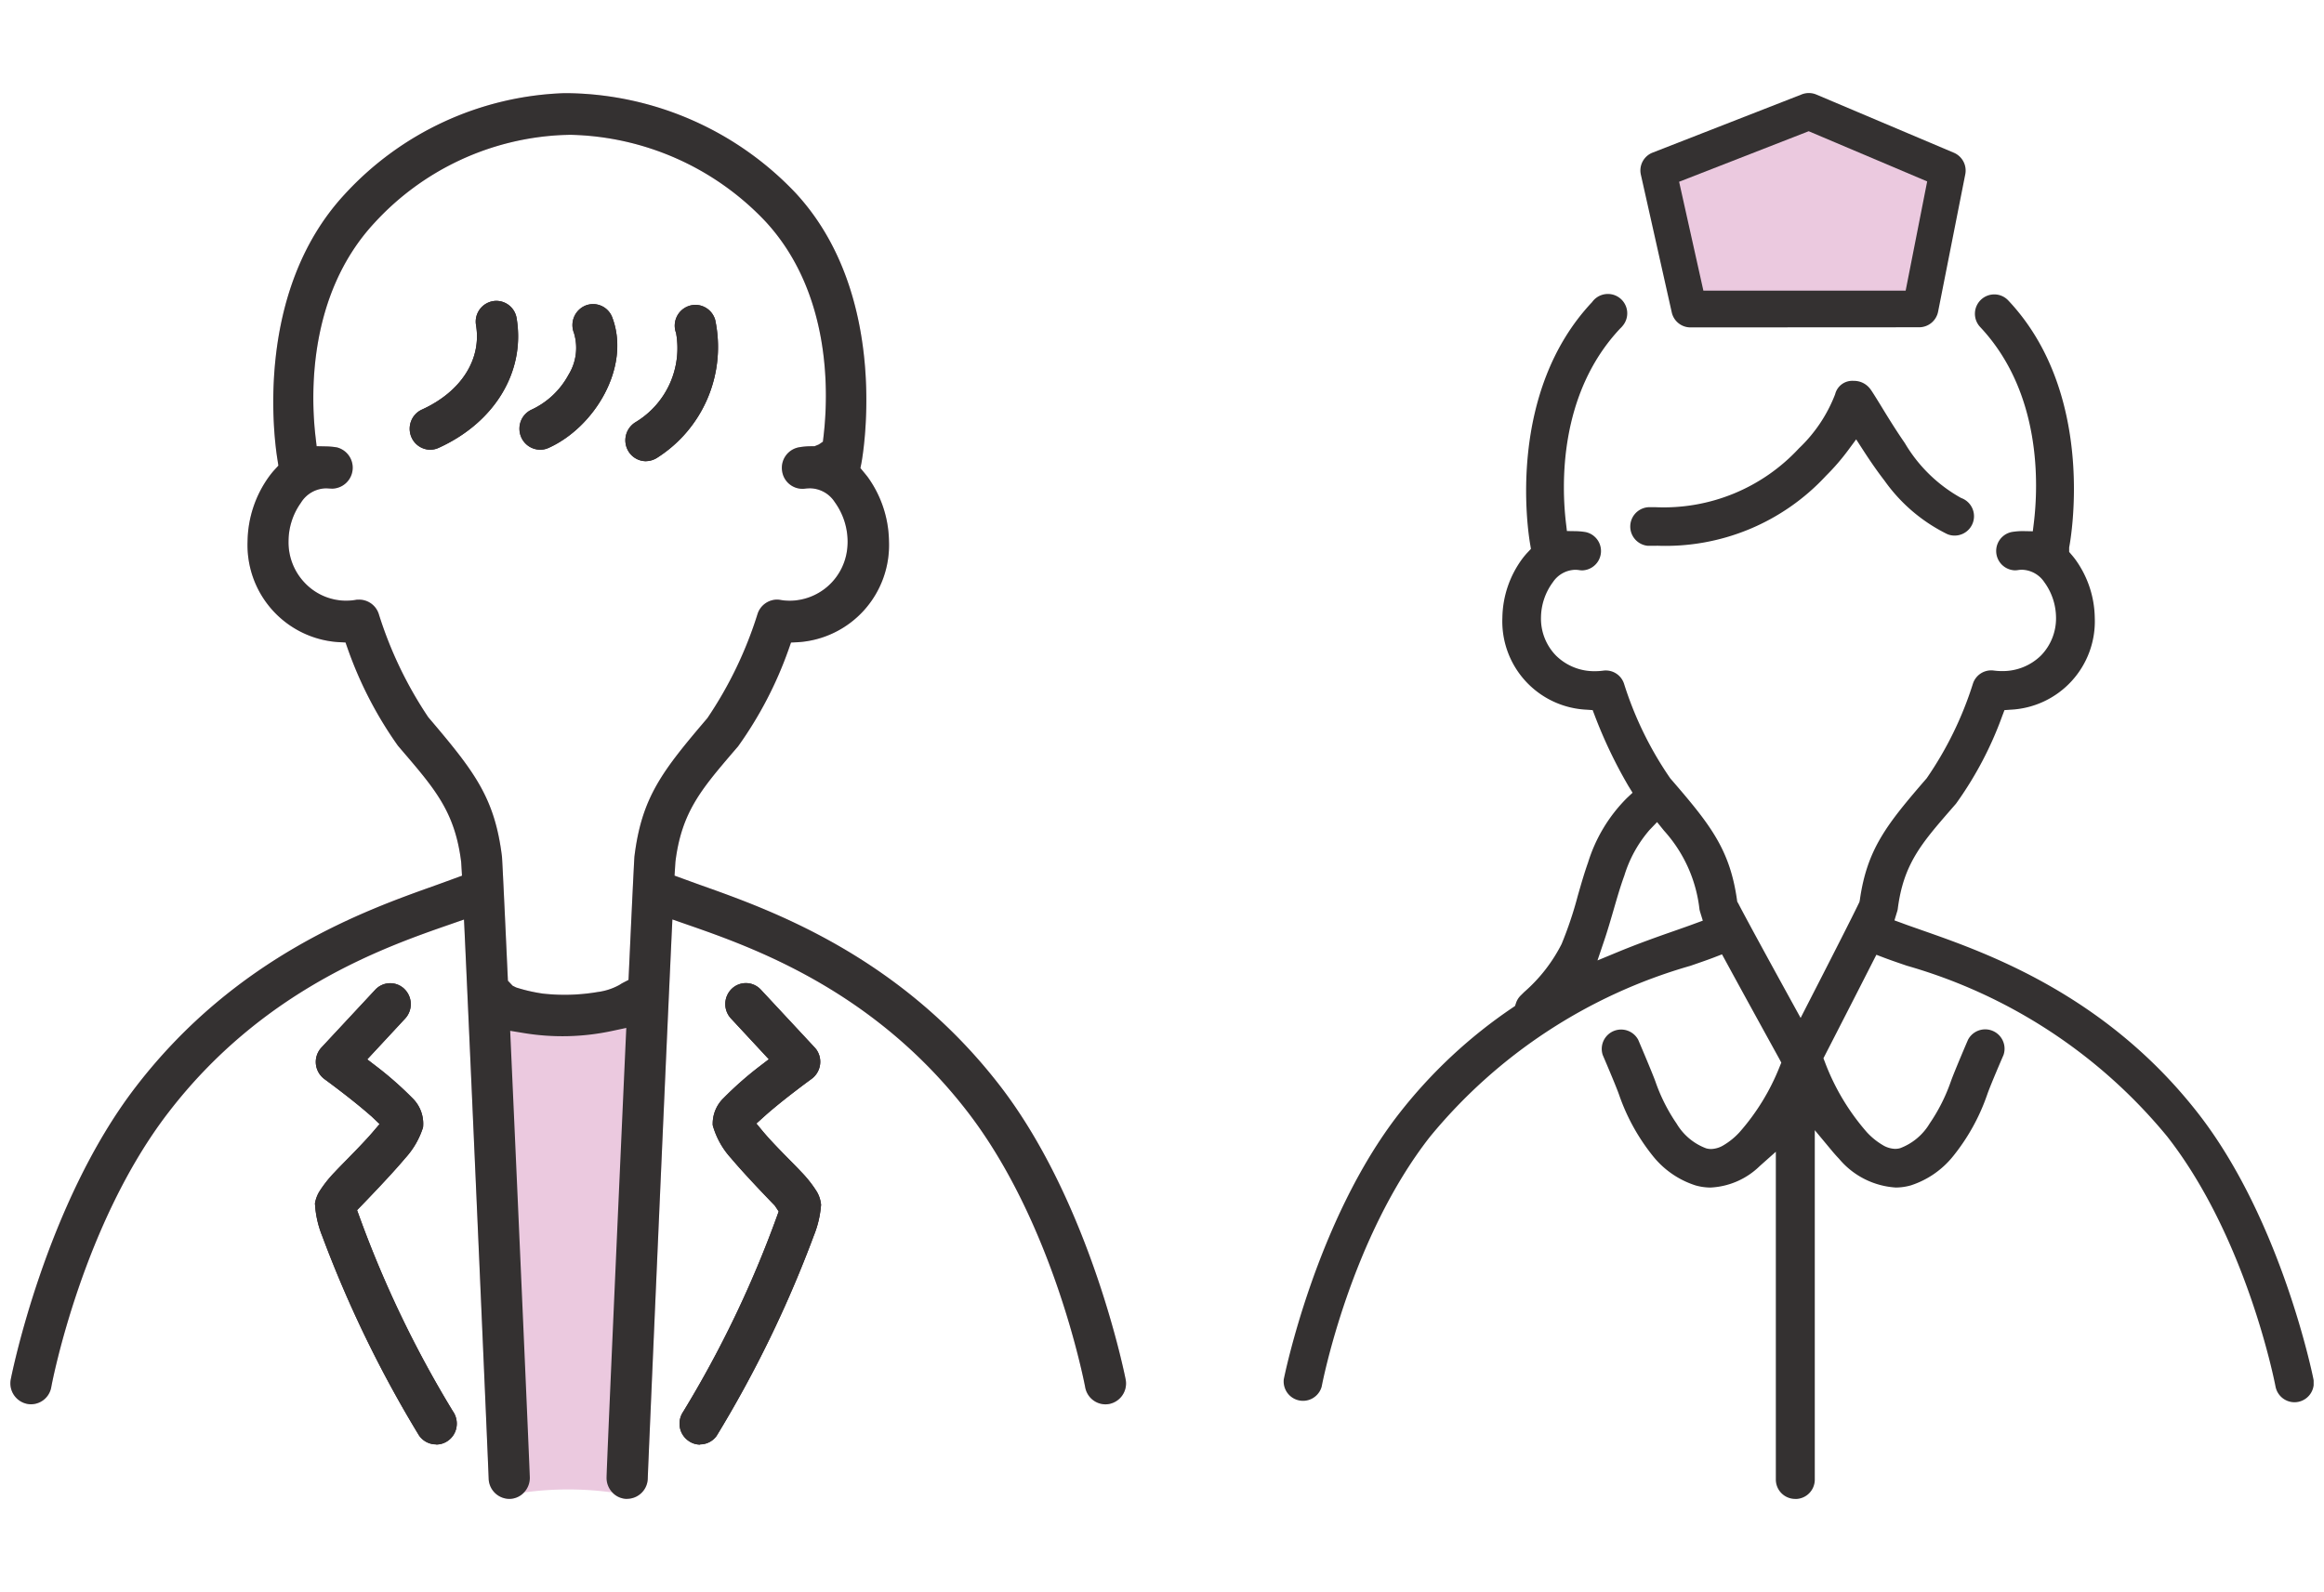 <svg id="レイヤー_1" data-name="レイヤー 1"
    xmlns="http://www.w3.org/2000/svg"
    xmlns:xlink="http://www.w3.org/1999/xlink" viewBox="0 0 108 74">
    <defs>
        <style>.cls04-1{fill:none;}.cls04-2{clip-path:url(#clip-path4);}.cls04-3{fill:#ebc9df;}.cls04-3,.cls04-4{fill-rule:evenodd;}.cls04-4{fill:#343131;}.cls04-5{clip-path:url(#clip-path-4-2);}</style>
        <clipPath id="clip-path4">
            <rect class="cls04-1" x="0.481" y="4.325" width="51.845" height="65.35"/>
        </clipPath>
        <clipPath id="clip-path-4-2">
            <rect class="cls04-1" x="59.638" y="4.325" width="47.881" height="65.35"/>
        </clipPath>
    </defs>
    <g class="cls04-2">
        <path class="cls04-3" d="M29.129,69.674a.94.94,0,0,1-.672-.3,15.132,15.132,0,0,0-4.1,0,.942.942,0,0,1-.672.3.972.972,0,0,1-.973-.956c-.015-.532-.78-18.077-1.114-25.3l-.031-.675-.63.219c-3.039,1.055-8.7,3.019-13.1,8.739-3.979,5.156-5.4,12.478-5.456,12.787a.96.96,0,0,1-.937.787h0a.874.874,0,0,1-.183-.018A.973.973,0,0,1,.5,64.119c.015-.08,1.6-8.14,5.827-13.619,4.658-6.054,10.648-8.184,13.866-9.329.342-.122,1.277-.465,1.277-.465l-.038-.635c-.285-2.3-1.191-3.362-2.693-5.118l-.247-.289a18.239,18.239,0,0,1-2.323-4.481l-.112-.319-.332-.016a4.518,4.518,0,0,1-4.22-4.676,5.249,5.249,0,0,1,1-3.023,3.717,3.717,0,0,1,.264-.323l.168-.183L12.9,21.4c-.13-.78-1.157-7.754,3.118-12.368a14.517,14.517,0,0,1,10.159-4.7l.284,0a14.841,14.841,0,0,1,10.5,4.626c4.521,4.868,3.087,12.482,3.072,12.558l-.048.242s.276.332.333.407a5.228,5.228,0,0,1,.994,3,4.52,4.52,0,0,1-4.219,4.686l-.333.016-.112.319A18.075,18.075,0,0,1,34.3,34.693l-.219.254c-1.5,1.758-2.411,2.817-2.694,5.121,0,.015-.04.634-.04.634s.927.34,1.263.459c3.221,1.145,9.216,3.275,13.879,9.334,4.22,5.487,5.807,13.546,5.822,13.627a.972.972,0,0,1-.758,1.138.941.941,0,0,1-.184.018.962.962,0,0,1-.937-.788c-.059-.308-1.479-7.627-5.455-12.793-4.394-5.711-10.057-7.681-13.1-8.739l-.63-.219-.032.675c-.345,7.45-1.1,24.854-1.112,25.3a.966.966,0,0,1-.956.956Zm-12.435-41.8a.958.958,0,0,1,.907.663,18.52,18.52,0,0,0,2.3,4.8c2.142,2.52,3.088,3.728,3.427,6.487.006.072.048.774.267,5.573l.009.19.218.232.162.081a7.612,7.612,0,0,0,1.245.286,9.131,9.131,0,0,0,2.545-.074,2.824,2.824,0,0,0,1.021-.335,1.685,1.685,0,0,1,.153-.093l.26-.134.014-.3c.219-4.8.256-5.374.261-5.435.339-2.754,1.284-3.963,3.391-6.435a18.46,18.46,0,0,0,2.335-4.855.959.959,0,0,1,.9-.653.866.866,0,0,1,.125.009,2.582,2.582,0,0,0,.472.043A2.7,2.7,0,0,0,39.344,25.7a2.939,2.939,0,0,0,.046-.554,3.144,3.144,0,0,0-.6-1.809,1.39,1.39,0,0,0-1.169-.639l-.153.008a1.083,1.083,0,0,1-.179.016.955.955,0,0,1-.942-.819.969.969,0,0,1,.793-1.113,3.362,3.362,0,0,1,.558-.047h.153l.2-.082.191-.13.027-.235c.226-1.891.413-6.655-2.713-10.02a12.85,12.85,0,0,0-9.065-4.01l-.317.009A12.608,12.608,0,0,0,17.4,10.361c-3.119,3.362-2.953,8.072-2.737,9.94l.051.44.436.009a3.448,3.448,0,0,1,.506.046.974.974,0,0,1-.217,1.918c-.036,0-.265-.015-.265-.015a1.4,1.4,0,0,0-1.19.672,3.081,3.081,0,0,0-.575,1.777,2.722,2.722,0,0,0,.749,1.939,2.648,2.648,0,0,0,1.883.835h.01a2.771,2.771,0,0,0,.537-.047h.1M32.541,67.149a.929.929,0,0,1-.547-.176.971.971,0,0,1-.4-.627.983.983,0,0,1,.157-.726A50.372,50.372,0,0,0,36.1,56.555l.088-.243-.168-.254-.035-.041c-.324-.333-1.422-1.477-2-2.168a3.788,3.788,0,0,1-.862-1.542,1.65,1.65,0,0,1,.507-1.268,16.128,16.128,0,0,1,1.654-1.459l.446-.342-1.764-1.9a.986.986,0,0,1,.039-1.375.945.945,0,0,1,1.338.025l.016.016,2.5,2.687c.029.032.057.065.083.1a.986.986,0,0,1-.223,1.356c-.05.037-1.231.894-2.106,1.66l-.464.418.314.379c.352.418.765.838,1.155,1.234.221.223.434.44.62.639a5.514,5.514,0,0,1,.725.922,1.473,1.473,0,0,1,.193.6,4.761,4.761,0,0,1-.337,1.435,54.2,54.2,0,0,1-4.519,9.31.943.943,0,0,1-.77.392m-12.271,0a.959.959,0,0,1-.783-.41,54.439,54.439,0,0,1-4.5-9.27,4.705,4.705,0,0,1-.339-1.521,1.6,1.6,0,0,1,.2-.543,5.613,5.613,0,0,1,.71-.9c.193-.206.406-.422.626-.646.39-.4.8-.819,1.139-1.212l.329-.387-.368-.351-.1-.086c-.874-.765-2.053-1.621-2.1-1.657s-.068-.055-.1-.086a.986.986,0,0,1-.037-1.374l2.5-2.685a.946.946,0,0,1,1.336-.059l.018.018a.984.984,0,0,1,.039,1.374l-1.764,1.9.446.342a16.019,16.019,0,0,1,1.648,1.453,1.658,1.658,0,0,1,.5,1.364,3.839,3.839,0,0,1-.831,1.436c-.6.718-1.693,1.853-2.013,2.184l-.223.23.11.3a50.484,50.484,0,0,0,4.339,9.04,1,1,0,0,1,.172.75.96.96,0,0,1-.394.627.928.928,0,0,1-.546.176m9.748-45.707a.96.96,0,0,1-.83-.484.984.984,0,0,1,.346-1.33,4.015,4.015,0,0,0,1.882-4.145.967.967,0,0,1,.563-1.246.994.994,0,0,1,.336-.062.964.964,0,0,1,.917.694,6.1,6.1,0,0,1-2.677,6.4,1,1,0,0,1-.541.171M20,20.905a.964.964,0,0,1-.878-.58.993.993,0,0,1-.019-.746.963.963,0,0,1,.5-.539c1.819-.825,2.784-2.328,2.52-3.924h0A.965.965,0,0,1,22.9,14a.888.888,0,0,1,.162-.015.958.958,0,0,1,.943.811c.409,2.475-1.014,4.839-3.628,6.023a.91.91,0,0,1-.388.084m5.108,0a.964.964,0,0,1-.878-.58.993.993,0,0,1-.018-.746.968.968,0,0,1,.506-.538,3.742,3.742,0,0,0,1.71-1.613,2.376,2.376,0,0,0,.253-1.953.983.983,0,0,1,.527-1.264.951.951,0,0,1,1.249.534c.887,2.322-.829,5.126-2.958,6.079a.935.935,0,0,1-.387.083Z"/>
    </g>
    <g class="cls04-2">
        <path class="cls04-4" d="M29.129,69.674a.94.94,0,0,1-.672-.3.977.977,0,0,1-.269-.692c0-.359.494-11.522.887-20.246l.03-.655-.633.135a11,11,0,0,1-4.154.1l-.609-.1.028.626c.374,8.284.878,19.765.885,20.139a.986.986,0,0,1-.269.693.945.945,0,0,1-.672.3.971.971,0,0,1-.973-.956c-.015-.532-.781-18.077-1.114-25.3l-.032-.675-.629.219c-3.039,1.055-8.7,3.019-13.1,8.739-3.975,5.156-5.4,12.478-5.452,12.787a.96.96,0,0,1-.937.787h0a.874.874,0,0,1-.183-.018A.973.973,0,0,1,.5,64.119c.015-.08,1.6-8.14,5.827-13.619,4.658-6.054,10.648-8.184,13.866-9.329.342-.122,1.277-.465,1.277-.465l-.038-.635c-.285-2.3-1.191-3.362-2.693-5.118l-.247-.289a18.239,18.239,0,0,1-2.323-4.481l-.112-.319-.332-.016a4.518,4.518,0,0,1-4.22-4.676,5.249,5.249,0,0,1,1-3.023,3.717,3.717,0,0,1,.264-.323l.168-.183L12.9,21.4c-.13-.78-1.157-7.754,3.118-12.368a14.517,14.517,0,0,1,10.159-4.7l.284,0a14.841,14.841,0,0,1,10.5,4.626c4.521,4.868,3.087,12.482,3.072,12.558l-.048.242s.276.332.333.407a5.228,5.228,0,0,1,.994,3,4.52,4.52,0,0,1-4.219,4.686l-.333.016-.112.319A18.075,18.075,0,0,1,34.3,34.693l-.219.254c-1.5,1.758-2.411,2.817-2.694,5.121,0,.015-.04.634-.04.634s.927.34,1.263.459c3.221,1.145,9.216,3.275,13.879,9.334,4.22,5.487,5.807,13.546,5.822,13.627a.972.972,0,0,1-.758,1.138.941.941,0,0,1-.184.018.962.962,0,0,1-.937-.788c-.059-.308-1.479-7.627-5.455-12.793-4.394-5.711-10.057-7.681-13.1-8.739l-.63-.219-.032.675c-.345,7.45-1.1,24.854-1.112,25.3a.966.966,0,0,1-.956.956Zm-12.435-41.8a.958.958,0,0,1,.907.663,18.52,18.52,0,0,0,2.3,4.8c2.142,2.52,3.088,3.728,3.427,6.487.006.072.048.774.267,5.573l.009.19.218.232.162.081a7.612,7.612,0,0,0,1.245.286,9.131,9.131,0,0,0,2.545-.074,2.824,2.824,0,0,0,1.021-.335,1.685,1.685,0,0,1,.153-.093l.26-.134.014-.3c.219-4.8.256-5.374.261-5.435.339-2.754,1.284-3.963,3.391-6.435a18.46,18.46,0,0,0,2.335-4.855.959.959,0,0,1,.9-.653.866.866,0,0,1,.125.009,2.582,2.582,0,0,0,.472.043A2.7,2.7,0,0,0,39.344,25.7a2.939,2.939,0,0,0,.046-.554,3.144,3.144,0,0,0-.6-1.809,1.39,1.39,0,0,0-1.169-.639l-.153.008a1.083,1.083,0,0,1-.179.016.955.955,0,0,1-.942-.819.969.969,0,0,1,.793-1.113,3.362,3.362,0,0,1,.558-.047h.153l.2-.082.191-.13.027-.235c.226-1.891.413-6.655-2.713-10.02a12.85,12.85,0,0,0-9.065-4.01l-.317.009A12.608,12.608,0,0,0,17.4,10.361c-3.119,3.362-2.953,8.072-2.737,9.94l.051.44.436.009a3.448,3.448,0,0,1,.506.046.974.974,0,0,1-.217,1.918c-.036,0-.265-.015-.265-.015a1.4,1.4,0,0,0-1.19.672,3.081,3.081,0,0,0-.575,1.777,2.722,2.722,0,0,0,.749,1.939,2.648,2.648,0,0,0,1.883.835h.01a2.771,2.771,0,0,0,.537-.047h.1M32.541,67.149a.929.929,0,0,1-.547-.176.971.971,0,0,1-.4-.627.983.983,0,0,1,.157-.726A50.372,50.372,0,0,0,36.1,56.555l.088-.243-.168-.254-.035-.041c-.324-.333-1.422-1.477-2-2.168a3.788,3.788,0,0,1-.862-1.542,1.65,1.65,0,0,1,.507-1.268,16.128,16.128,0,0,1,1.654-1.459l.446-.342-1.764-1.9a.986.986,0,0,1,.039-1.375.945.945,0,0,1,1.338.025l.016.016,2.5,2.687c.029.032.057.065.083.1a.986.986,0,0,1-.223,1.356c-.05.037-1.231.894-2.106,1.66l-.464.418.314.379c.352.418.765.838,1.155,1.234.221.223.434.44.62.639a5.514,5.514,0,0,1,.725.922,1.473,1.473,0,0,1,.193.6,4.761,4.761,0,0,1-.337,1.435,54.2,54.2,0,0,1-4.519,9.31.943.943,0,0,1-.77.392m-12.271,0a.959.959,0,0,1-.783-.41,54.439,54.439,0,0,1-4.5-9.27,4.705,4.705,0,0,1-.339-1.521,1.6,1.6,0,0,1,.2-.543,5.613,5.613,0,0,1,.71-.9c.193-.206.406-.422.626-.646.39-.4.8-.819,1.139-1.212l.329-.387-.368-.351-.1-.086c-.874-.765-2.053-1.621-2.1-1.657s-.068-.055-.1-.086a.986.986,0,0,1-.037-1.374l2.5-2.685a.946.946,0,0,1,1.336-.059l.018.018a.984.984,0,0,1,.039,1.374l-1.764,1.9.446.342a16.019,16.019,0,0,1,1.648,1.453,1.658,1.658,0,0,1,.5,1.364,3.839,3.839,0,0,1-.831,1.436c-.6.718-1.693,1.853-2.013,2.184l-.223.23.11.3a50.484,50.484,0,0,0,4.339,9.04,1,1,0,0,1,.172.75.96.96,0,0,1-.394.627.928.928,0,0,1-.546.176m9.748-45.707a.96.96,0,0,1-.83-.484.984.984,0,0,1,.346-1.33,4.015,4.015,0,0,0,1.882-4.145.967.967,0,0,1,.563-1.246.994.994,0,0,1,.336-.062.964.964,0,0,1,.917.694,6.1,6.1,0,0,1-2.677,6.4,1,1,0,0,1-.541.171M20,20.905a.964.964,0,0,1-.878-.58.993.993,0,0,1-.019-.746.963.963,0,0,1,.5-.539c1.819-.825,2.784-2.328,2.52-3.924h0A.965.965,0,0,1,22.9,14a.888.888,0,0,1,.162-.015.958.958,0,0,1,.943.811c.409,2.475-1.014,4.839-3.628,6.023a.91.91,0,0,1-.388.084m5.108,0a.964.964,0,0,1-.878-.58.993.993,0,0,1-.018-.746.968.968,0,0,1,.506-.538,3.742,3.742,0,0,0,1.71-1.613,2.376,2.376,0,0,0,.253-1.953.983.983,0,0,1,.527-1.264.951.951,0,0,1,1.249.534c.887,2.322-.829,5.126-2.958,6.079a.935.935,0,0,1-.387.083Z"/>
    </g>
    <g class="cls04-2">
        <path class="cls04-4" d="M32.541,67.15a.929.929,0,0,1-.547-.176.971.971,0,0,1-.4-.627.983.983,0,0,1,.157-.726A50.372,50.372,0,0,0,36.1,56.556l.088-.243-.168-.254-.035-.041c-.324-.333-1.422-1.477-2-2.168a3.788,3.788,0,0,1-.862-1.542,1.65,1.65,0,0,1,.507-1.268,16.128,16.128,0,0,1,1.654-1.459l.446-.342-1.764-1.9a.986.986,0,0,1,.039-1.375.945.945,0,0,1,1.338.025l.016.016,2.5,2.687c.029.032.057.065.083.1a.986.986,0,0,1-.223,1.356c-.05.037-1.231.894-2.106,1.66l-.464.418.314.379c.352.418.765.838,1.155,1.234.221.223.434.44.62.639a5.514,5.514,0,0,1,.725.922,1.473,1.473,0,0,1,.193.605,4.761,4.761,0,0,1-.337,1.435,54.2,54.2,0,0,1-4.519,9.31.943.943,0,0,1-.77.392m-12.271,0a.96.96,0,0,1-.783-.411,54.439,54.439,0,0,1-4.5-9.27,4.705,4.705,0,0,1-.339-1.521,1.6,1.6,0,0,1,.2-.543,5.613,5.613,0,0,1,.71-.9c.193-.206.406-.422.626-.646.39-.4.8-.819,1.139-1.212l.329-.387-.368-.351-.1-.086c-.874-.765-2.053-1.621-2.1-1.657s-.068-.055-.1-.086a.986.986,0,0,1-.037-1.374l2.5-2.685a.946.946,0,0,1,1.336-.059l.018.018a.984.984,0,0,1,.039,1.374l-1.764,1.9.446.342a16.019,16.019,0,0,1,1.648,1.453,1.658,1.658,0,0,1,.5,1.364,3.839,3.839,0,0,1-.831,1.436c-.6.718-1.693,1.853-2.013,2.184l-.223.23.11.3a50.484,50.484,0,0,0,4.339,9.04,1,1,0,0,1,.172.75.96.96,0,0,1-.394.627.928.928,0,0,1-.546.176m9.748-45.707a.96.96,0,0,1-.83-.484.984.984,0,0,1,.346-1.33,4.015,4.015,0,0,0,1.882-4.145.967.967,0,0,1,.563-1.246.994.994,0,0,1,.336-.062.964.964,0,0,1,.917.694,6.1,6.1,0,0,1-2.677,6.4,1,1,0,0,1-.541.171M20,20.905a.962.962,0,0,1-.878-.577.993.993,0,0,1-.019-.746.963.963,0,0,1,.5-.539c1.819-.825,2.784-2.328,2.52-3.924h0A.965.965,0,0,1,22.907,14a.888.888,0,0,1,.162-.015.958.958,0,0,1,.943.811c.409,2.475-1.014,4.839-3.628,6.023a.925.925,0,0,1-.388.084m5.108,0a.964.964,0,0,1-.878-.58.993.993,0,0,1-.018-.746.968.968,0,0,1,.506-.538,3.739,3.739,0,0,0,1.706-1.616,2.377,2.377,0,0,0,.253-1.952.983.983,0,0,1,.527-1.264.951.951,0,0,1,1.249.534c.887,2.322-.829,5.126-2.958,6.079a.918.918,0,0,1-.387.082Z"/>
    </g>
    <g class="cls04-5">
        <path class="cls04-4" d="M83.426,69.675a.9.9,0,0,1-.9-.9h0V53.537l-.746.664a3.51,3.51,0,0,1-2.289,1,2.582,2.582,0,0,1-.7-.1,4.157,4.157,0,0,1-1.978-1.366,9.476,9.476,0,0,1-1.576-2.859c-.16-.45-.731-1.779-.755-1.835a.9.9,0,0,1,1.649-.706c.006.014.632,1.479.8,1.941a8.218,8.218,0,0,0,.987,1.958,2.691,2.691,0,0,0,1.368,1.144.886.886,0,0,0,.234.032,1.179,1.179,0,0,0,.594-.187,3.246,3.246,0,0,0,.723-.592,10.388,10.388,0,0,0,1.862-3.037l.081-.2-.1-.188c-.492-.893-1.607-2.917-2.468-4.5l-.188-.345-.367.142c-.306.118-.678.245-1.1.391a24.32,24.32,0,0,0-12.1,7.942c-3.673,4.689-4.983,11.341-5.037,11.622a.9.9,0,0,1-1.761-.343c.014-.072,1.484-7.4,5.384-12.384a23,23,0,0,1,5.237-4.884l.125-.085.048-.143a.872.872,0,0,1,.217-.346l.168-.166a7.375,7.375,0,0,0,1.732-2.225,17.635,17.635,0,0,0,.751-2.24c.148-.516.3-1.049.479-1.551A7.26,7.26,0,0,1,75.6,37.1l.268-.251-.193-.313a21.812,21.812,0,0,1-1.561-3.264l-.1-.263-.282-.02a4.11,4.11,0,0,1-3.914-4.278,4.728,4.728,0,0,1,.923-2.735,3.572,3.572,0,0,1,.252-.3l.152-.162-.037-.22c-.122-.71-1.07-7.058,2.88-11.252A.9.9,0,1,1,75.4,15.155a.95.95,0,0,1-.106.113c-2.875,3.053-2.722,7.329-2.523,9.026l.046.39.393.006a3.189,3.189,0,0,1,.467.041.9.9,0,0,1-.141,1.782.976.976,0,0,1-.144-.011,1.205,1.205,0,0,0-.189-.016,1.287,1.287,0,0,0-1.036.574,2.808,2.808,0,0,0-.555,1.649,2.459,2.459,0,0,0,.7,1.767,2.526,2.526,0,0,0,1.81.723,2.883,2.883,0,0,0,.382-.025.891.891,0,0,1,.965.6,16.4,16.4,0,0,0,2.151,4.406c1.854,2.143,2.763,3.284,3.1,5.643l.012.088.045.076c.282.546,1.124,2.1,2.494,4.59l.407.74.385-.752c.867-1.69,1.973-3.857,2.317-4.573l.03-.062.019-.09c.336-2.372,1.246-3.512,3.107-5.663a16.455,16.455,0,0,0,2.153-4.41.892.892,0,0,1,.847-.606.923.923,0,0,1,.118.008,2.861,2.861,0,0,0,.382.025,2.534,2.534,0,0,0,1.811-.723,2.475,2.475,0,0,0,.7-1.767A2.827,2.827,0,0,0,95,27.058a1.291,1.291,0,0,0-1.036-.574,1.185,1.185,0,0,0-.189.016,1,1,0,0,1-.143.011.9.9,0,0,1-.142-1.782A3.222,3.222,0,0,1,94,24.687l.468.009.049-.4c.208-1.717.381-6.041-2.5-9.1a.9.9,0,0,1,.658-1.511.889.889,0,0,1,.653.282C97.515,18.41,96.18,25.325,96.166,25.4l-.009.044v.211l.109.128c.054.062.106.127.157.193a4.736,4.736,0,0,1,.924,2.735,4.111,4.111,0,0,1-3.914,4.278l-.282.02-.1.263A16.685,16.685,0,0,1,90.9,37.356l-.23.265c-1.384,1.594-2.219,2.555-2.48,4.645a.8.8,0,0,1-.03.116l-.122.4.4.146c.264.1.563.2.893.318,2.972,1.041,8.5,2.979,12.8,8.481,3.9,4.985,5.365,12.312,5.379,12.386a.9.9,0,0,1-.71,1.051.922.922,0,0,1-.173.017.9.9,0,0,1-.879-.726c-.054-.28-1.365-6.929-5.031-11.622a24.307,24.307,0,0,0-12.1-7.942c-.4-.136-.748-.256-1.043-.367l-.376-.143-.183.358c-.752,1.481-1.7,3.328-2.186,4.275l-.091.178.072.187a10.615,10.615,0,0,0,1.942,3.246,3.215,3.215,0,0,0,.723.591,1.179,1.179,0,0,0,.594.187.886.886,0,0,0,.234-.032,2.706,2.706,0,0,0,1.369-1.144,8.293,8.293,0,0,0,.987-1.958c.164-.461.791-1.926.8-1.941a.9.9,0,0,1,1.649.707c-.024.056-.6,1.384-.756,1.835a9.476,9.476,0,0,1-1.576,2.859A4.164,4.164,0,0,1,88.8,55.1a2.6,2.6,0,0,1-.7.1,3.738,3.738,0,0,1-2.632-1.331q-.173-.181-.339-.381l-.793-.953V68.778a.9.9,0,0,1-.9.9h0m-6.778-31.1A5.851,5.851,0,0,0,75.486,40.7c-.2.547-.36,1.113-.519,1.661-.137.47-.267.915-.413,1.348l-.316.935.911-.377c1.018-.421,1.948-.747,2.695-1.008.328-.115.626-.219.889-.317l.4-.147-.124-.4c-.012-.04-.022-.08-.031-.121a6.523,6.523,0,0,0-1.648-3.661l-.323-.4Zm.329-13.207h-.409a.9.9,0,0,1,.02-1.794h.361a8.557,8.557,0,0,0,6.64-2.736,6.857,6.857,0,0,0,1.683-2.516.819.819,0,0,1,.858-.621h0a.936.936,0,0,1,.743.339c.077.084.29.434.5.773.287.472.681,1.119,1.138,1.781a6.955,6.955,0,0,0,2.616,2.551.9.9,0,0,1-.57,1.707.831.831,0,0,1-.14-.06,7.768,7.768,0,0,1-2.85-2.451c-.3-.388-.626-.852-.966-1.377l-.352-.544-.385.521a10.275,10.275,0,0,1-1.01,1.165,10.163,10.163,0,0,1-7.882,3.257Zm1.577-10.152a.891.891,0,0,1-.875-.7L76.255,8.125A.89.89,0,0,1,76.8,7.094l6.934-2.708a.9.9,0,0,1,.676.01L90.8,7.1a.9.9,0,0,1,.53,1l-1.264,6.39a.9.9,0,0,1-.88.723Zm-.382-6.731,1.1,4.937h9.171l.979-4.952L84.047,6.19Z"/>
    </g>
    <path class="cls04-3" d="M78.031,8.449l1.128,5.061h9.4l1-5.077L84.053,6.1Z"/>
</svg>